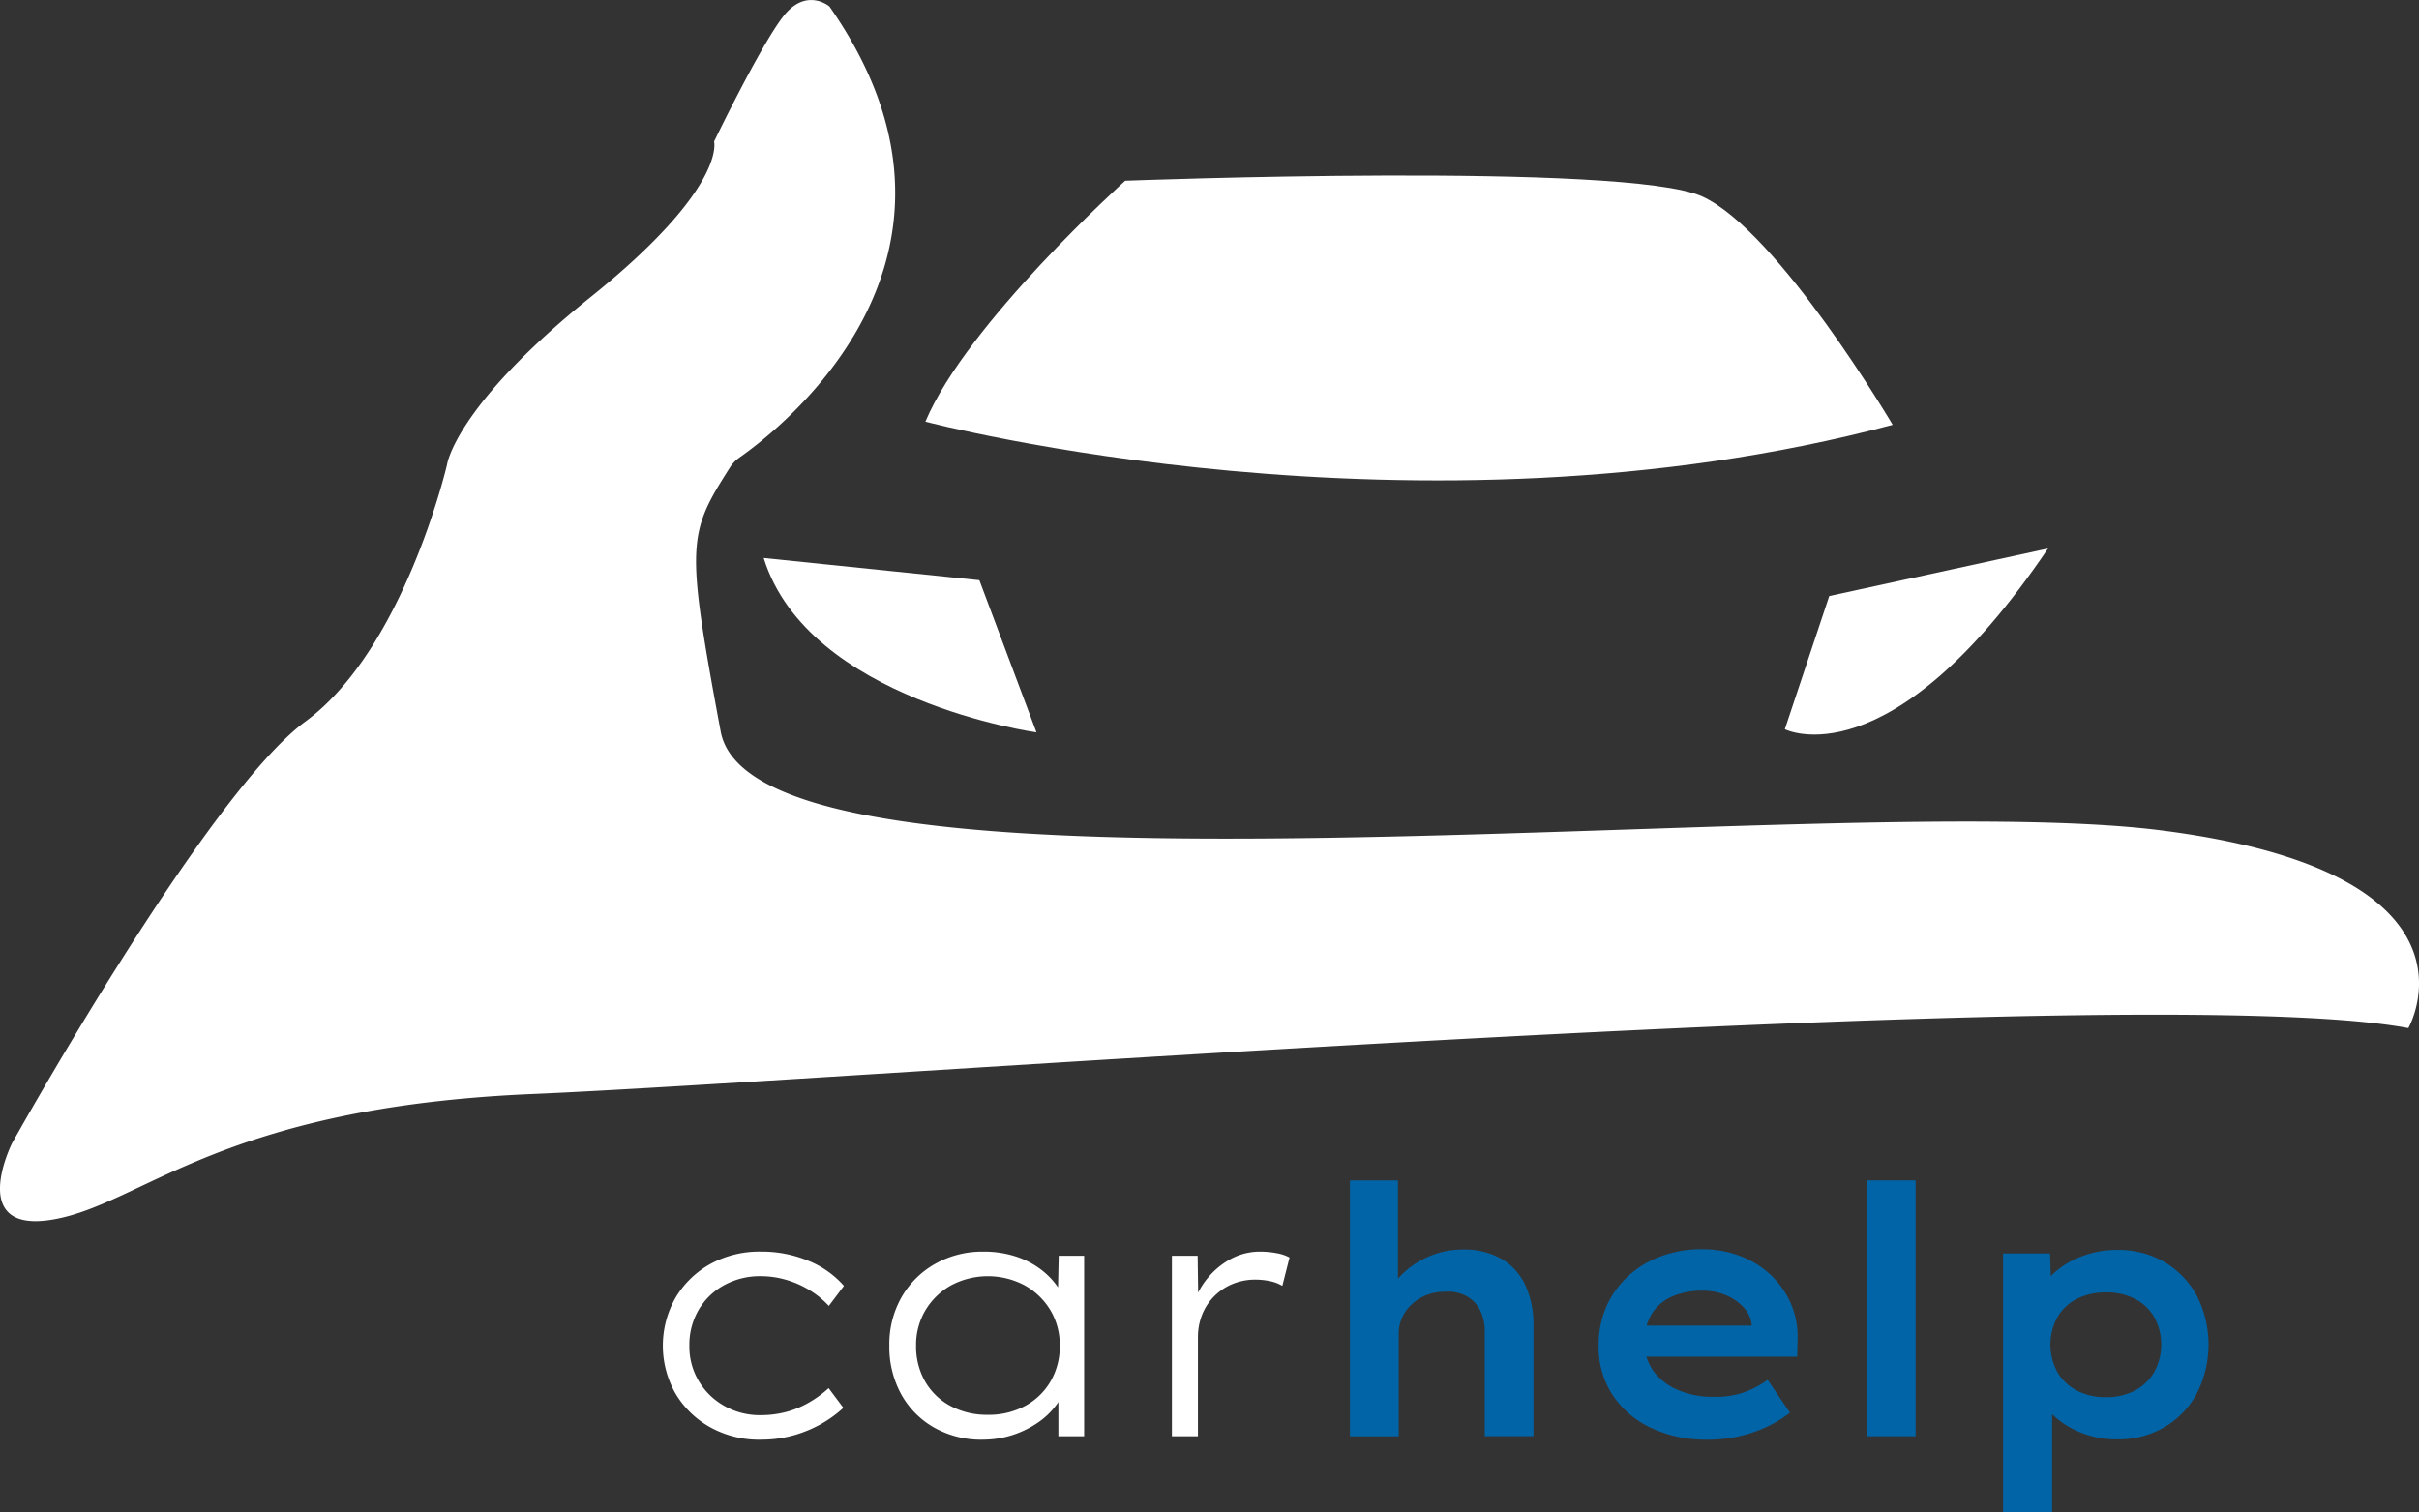 <svg xmlns="http://www.w3.org/2000/svg" xmlns:xlink="http://www.w3.org/1999/xlink" width="199" height="124.438" viewBox="0 0 199 124.438">
  <rect x="0" y="0" width="199" height="124.438" fill="#333333" stroke="none"/>
  <defs>
    <clipPath id="clip-path">
      <rect id="Rettangolo_2" data-name="Rettangolo 2" width="199" height="124.438" fill="#fff"/>
    </clipPath>
  </defs>
  <g id="Raggruppa_2" data-name="Raggruppa 2" transform="translate(0 0)">
    <g id="Raggruppa_1" data-name="Raggruppa 1" transform="translate(0 0)" clip-path="url(#clip-path)">
      <path id="Tracciato_1" data-name="Tracciato 1" d="M59.824,113.273a8.287,8.287,0,0,1-4.12-1.01,7.653,7.653,0,0,1-2.865-2.759,7.968,7.968,0,0,1,0-7.936A7.645,7.645,0,0,1,55.7,98.809a8.355,8.355,0,0,1,4.147-1.01,9.983,9.983,0,0,1,3.909.754,7.756,7.756,0,0,1,2.921,2.062l-1.242,1.65A7.294,7.294,0,0,0,63.9,101a7.928,7.928,0,0,0-1.933-.868,7.434,7.434,0,0,0-2.144-.313,6.107,6.107,0,0,0-3,.739,5.448,5.448,0,0,0-2.1,2.034,5.7,5.7,0,0,0-.761,2.944,5.531,5.531,0,0,0,.791,2.944,5.677,5.677,0,0,0,2.117,2.033,5.909,5.909,0,0,0,2.935.74,8.147,8.147,0,0,0,2.2-.285,7.768,7.768,0,0,0,1.877-.8,9.189,9.189,0,0,0,1.537-1.137l1.213,1.621a9.9,9.9,0,0,1-2.977,1.878,9.79,9.79,0,0,1-3.824.739" transform="translate(2.749 5.191)" fill="#fff"/>
      <path id="Tracciato_2" data-name="Tracciato 2" d="M77.6,111.225a6.274,6.274,0,0,0,3.033-.725,5.36,5.36,0,0,0,2.1-2.02,5.7,5.7,0,0,0,.761-2.944,5.566,5.566,0,0,0-.761-2.9,5.7,5.7,0,0,0-2.1-2.048,6.46,6.46,0,0,0-6.109,0,5.717,5.717,0,0,0-2.089,2.048,5.566,5.566,0,0,0-.761,2.9,5.787,5.787,0,0,0,.733,2.93,5.267,5.267,0,0,0,2.075,2.02,6.357,6.357,0,0,0,3.119.739m-.453,2.048a7.882,7.882,0,0,1-3.992-1,7.072,7.072,0,0,1-2.71-2.745,8.08,8.08,0,0,1-.973-4,7.8,7.8,0,0,1,1.016-4A7.329,7.329,0,0,1,73.25,98.8a7.889,7.889,0,0,1,3.979-1,8.446,8.446,0,0,1,2.554.37,7,7,0,0,1,2.06,1.024,6.3,6.3,0,0,1,1.453,1.466A4.064,4.064,0,0,1,84,102.322l-.677-.2.084-3.983H85.5v14.848H83.38v-3.868l.564-.314a4.094,4.094,0,0,1-.762,1.65,6.36,6.36,0,0,1-1.524,1.436,8.006,8.006,0,0,1-4.516,1.38" transform="translate(3.688 5.191)" fill="#fff"/>
      <path id="Tracciato_3" data-name="Tracciato 3" d="M91.548,112.989V98.14h2.117l.057,4.239-.395-.256a6.2,6.2,0,0,1,1.186-2.177,6.355,6.355,0,0,1,1.919-1.565A5,5,0,0,1,98.8,97.8a7.208,7.208,0,0,1,1.368.127,3.446,3.446,0,0,1,1.057.356l-.592,2.333a3.307,3.307,0,0,0-1.073-.4,5.848,5.848,0,0,0-1.1-.114,4.885,4.885,0,0,0-2.017.4,4.6,4.6,0,0,0-1.51,1.067A4.481,4.481,0,0,0,94,103.075a5,5,0,0,0-.311,1.75v8.163Z" transform="translate(4.86 5.191)" fill="#fff"/>
      <path id="Tracciato_4" data-name="Tracciato 4" d="M105.456,113.284V92.235h3.95v9.529l-.959.34a4.735,4.735,0,0,1,1.228-2.076,7.038,7.038,0,0,1,2.244-1.522,6.862,6.862,0,0,1,2.793-.583,6.224,6.224,0,0,1,3.217.768,4.878,4.878,0,0,1,1.961,2.176,7.71,7.71,0,0,1,.663,3.314v9.1h-4.007V104.75a3.98,3.98,0,0,0-.395-1.863,2.7,2.7,0,0,0-1.144-1.152,3.227,3.227,0,0,0-1.734-.341,4.113,4.113,0,0,0-1.51.271,3.777,3.777,0,0,0-1.213.754,3.435,3.435,0,0,0-.8,1.1,3.063,3.063,0,0,0-.282,1.294v8.476h-4.007Z" transform="translate(5.598 4.896)" fill="#0064a7"/>
      <path id="Tracciato_5" data-name="Tracciato 5" d="M133.858,113.283a10.6,10.6,0,0,1-4.714-1A7.615,7.615,0,0,1,126,109.556a7.2,7.2,0,0,1-1.115-3.982,7.924,7.924,0,0,1,.65-3.271,7.463,7.463,0,0,1,1.8-2.5,8.161,8.161,0,0,1,2.711-1.622,9.6,9.6,0,0,1,3.33-.569,8.753,8.753,0,0,1,3.146.555,7.589,7.589,0,0,1,2.526,1.564,7.106,7.106,0,0,1,1.665,2.389,6.885,6.885,0,0,1,.535,3l-.027,1.337H127.649L127,103.9h10.92l-.451.513v-.627a2.419,2.419,0,0,0-.662-1.393,4.138,4.138,0,0,0-1.454-1,4.881,4.881,0,0,0-1.919-.371,6.145,6.145,0,0,0-2.483.47,3.722,3.722,0,0,0-1.68,1.408,4.267,4.267,0,0,0-.607,2.361,3.92,3.92,0,0,0,.72,2.361,4.79,4.79,0,0,0,2,1.564,7.351,7.351,0,0,0,3.005.57,7.187,7.187,0,0,0,2.5-.384,8.116,8.116,0,0,0,1.9-1.01l1.836,2.7a10.044,10.044,0,0,1-1.99,1.2,11,11,0,0,1-2.328.768,11.862,11.862,0,0,1-2.455.256" transform="translate(6.629 5.181)" fill="#0064a7"/>
      <rect id="Rettangolo_1" data-name="Rettangolo 1" width="4.008" height="21.049" transform="translate(153.581 97.13)" fill="#0064a7"/>
      <path id="Tracciato_6" data-name="Tracciato 6" d="M164.944,109.781a4.98,4.98,0,0,0,2.371-.54,3.982,3.982,0,0,0,1.594-1.522,4.733,4.733,0,0,0,.014-4.508,3.917,3.917,0,0,0-1.581-1.508,5.034,5.034,0,0,0-2.4-.54,5.181,5.181,0,0,0-2.385.527,3.869,3.869,0,0,0-1.608,1.507,4.712,4.712,0,0,0,0,4.523,3.965,3.965,0,0,0,1.608,1.522,5.068,5.068,0,0,0,2.385.54m-8.466,9.472v-21.3h3.866l.113,3.385-.706-.256a3.139,3.139,0,0,1,1.073-1.65,7.077,7.077,0,0,1,2.2-1.266,7.964,7.964,0,0,1,2.821-.5,7.491,7.491,0,0,1,3.938,1.011,7.2,7.2,0,0,1,2.639,2.759,8.892,8.892,0,0,1,0,8.035,7.113,7.113,0,0,1-2.667,2.774,7.525,7.525,0,0,1-3.909,1.01,7.88,7.88,0,0,1-2.878-.527,6.968,6.968,0,0,1-2.243-1.351,3.819,3.819,0,0,1-1.144-1.707l.932-.4v9.984Z" transform="translate(8.306 5.184)" fill="#0064a7"/>
      <path id="Tracciato_7" data-name="Tracciato 7" d="M77.4,45.426l4.7,12.523S63.309,55.34,59.656,43.6Z" transform="translate(3.167 2.314)" fill="#fff"/>
      <path id="Tracciato_8" data-name="Tracciato 8" d="M143.082,46.77,139.43,57.728s8.609,4.436,21.654-14.871Z" transform="translate(7.401 2.275)" fill="#fff"/>
      <path id="Tracciato_9" data-name="Tracciato 9" d="M72.291,33.968s40.438,10.7,79.573.261c0,0-9.392-15.915-15.654-18.785s-47.482-1.3-47.482-1.3S75.683,25.88,72.291,33.968" transform="translate(3.837 0.728)" fill="#fff"/>
      <path id="Tracciato_10" data-name="Tracciato 10" d="M36.778,38.223s-3.525,15.185-11.66,21.151S.984,94.084.984,94.084s-3.8,7.593,3.526,6.236,13.829-9.22,39.319-10.3,132.6-9.49,154.295-5.423c0,0,7.322-12.744-20.337-16.27s-115.518,7.864-118.5-8.135c-2.893-15.52-2.724-16.24.754-21.715a2.9,2.9,0,0,1,.787-.827c3.2-2.233,21.825-16.484,7.408-37.115,0,0-1.9-1.627-3.8.813s-5.694,10.3-5.694,10.3,1.072,3.771-10.126,12.775-11.839,13.8-11.839,13.8" transform="translate(0 0)" fill="#fff"/>
    </g>
  </g>
</svg>
